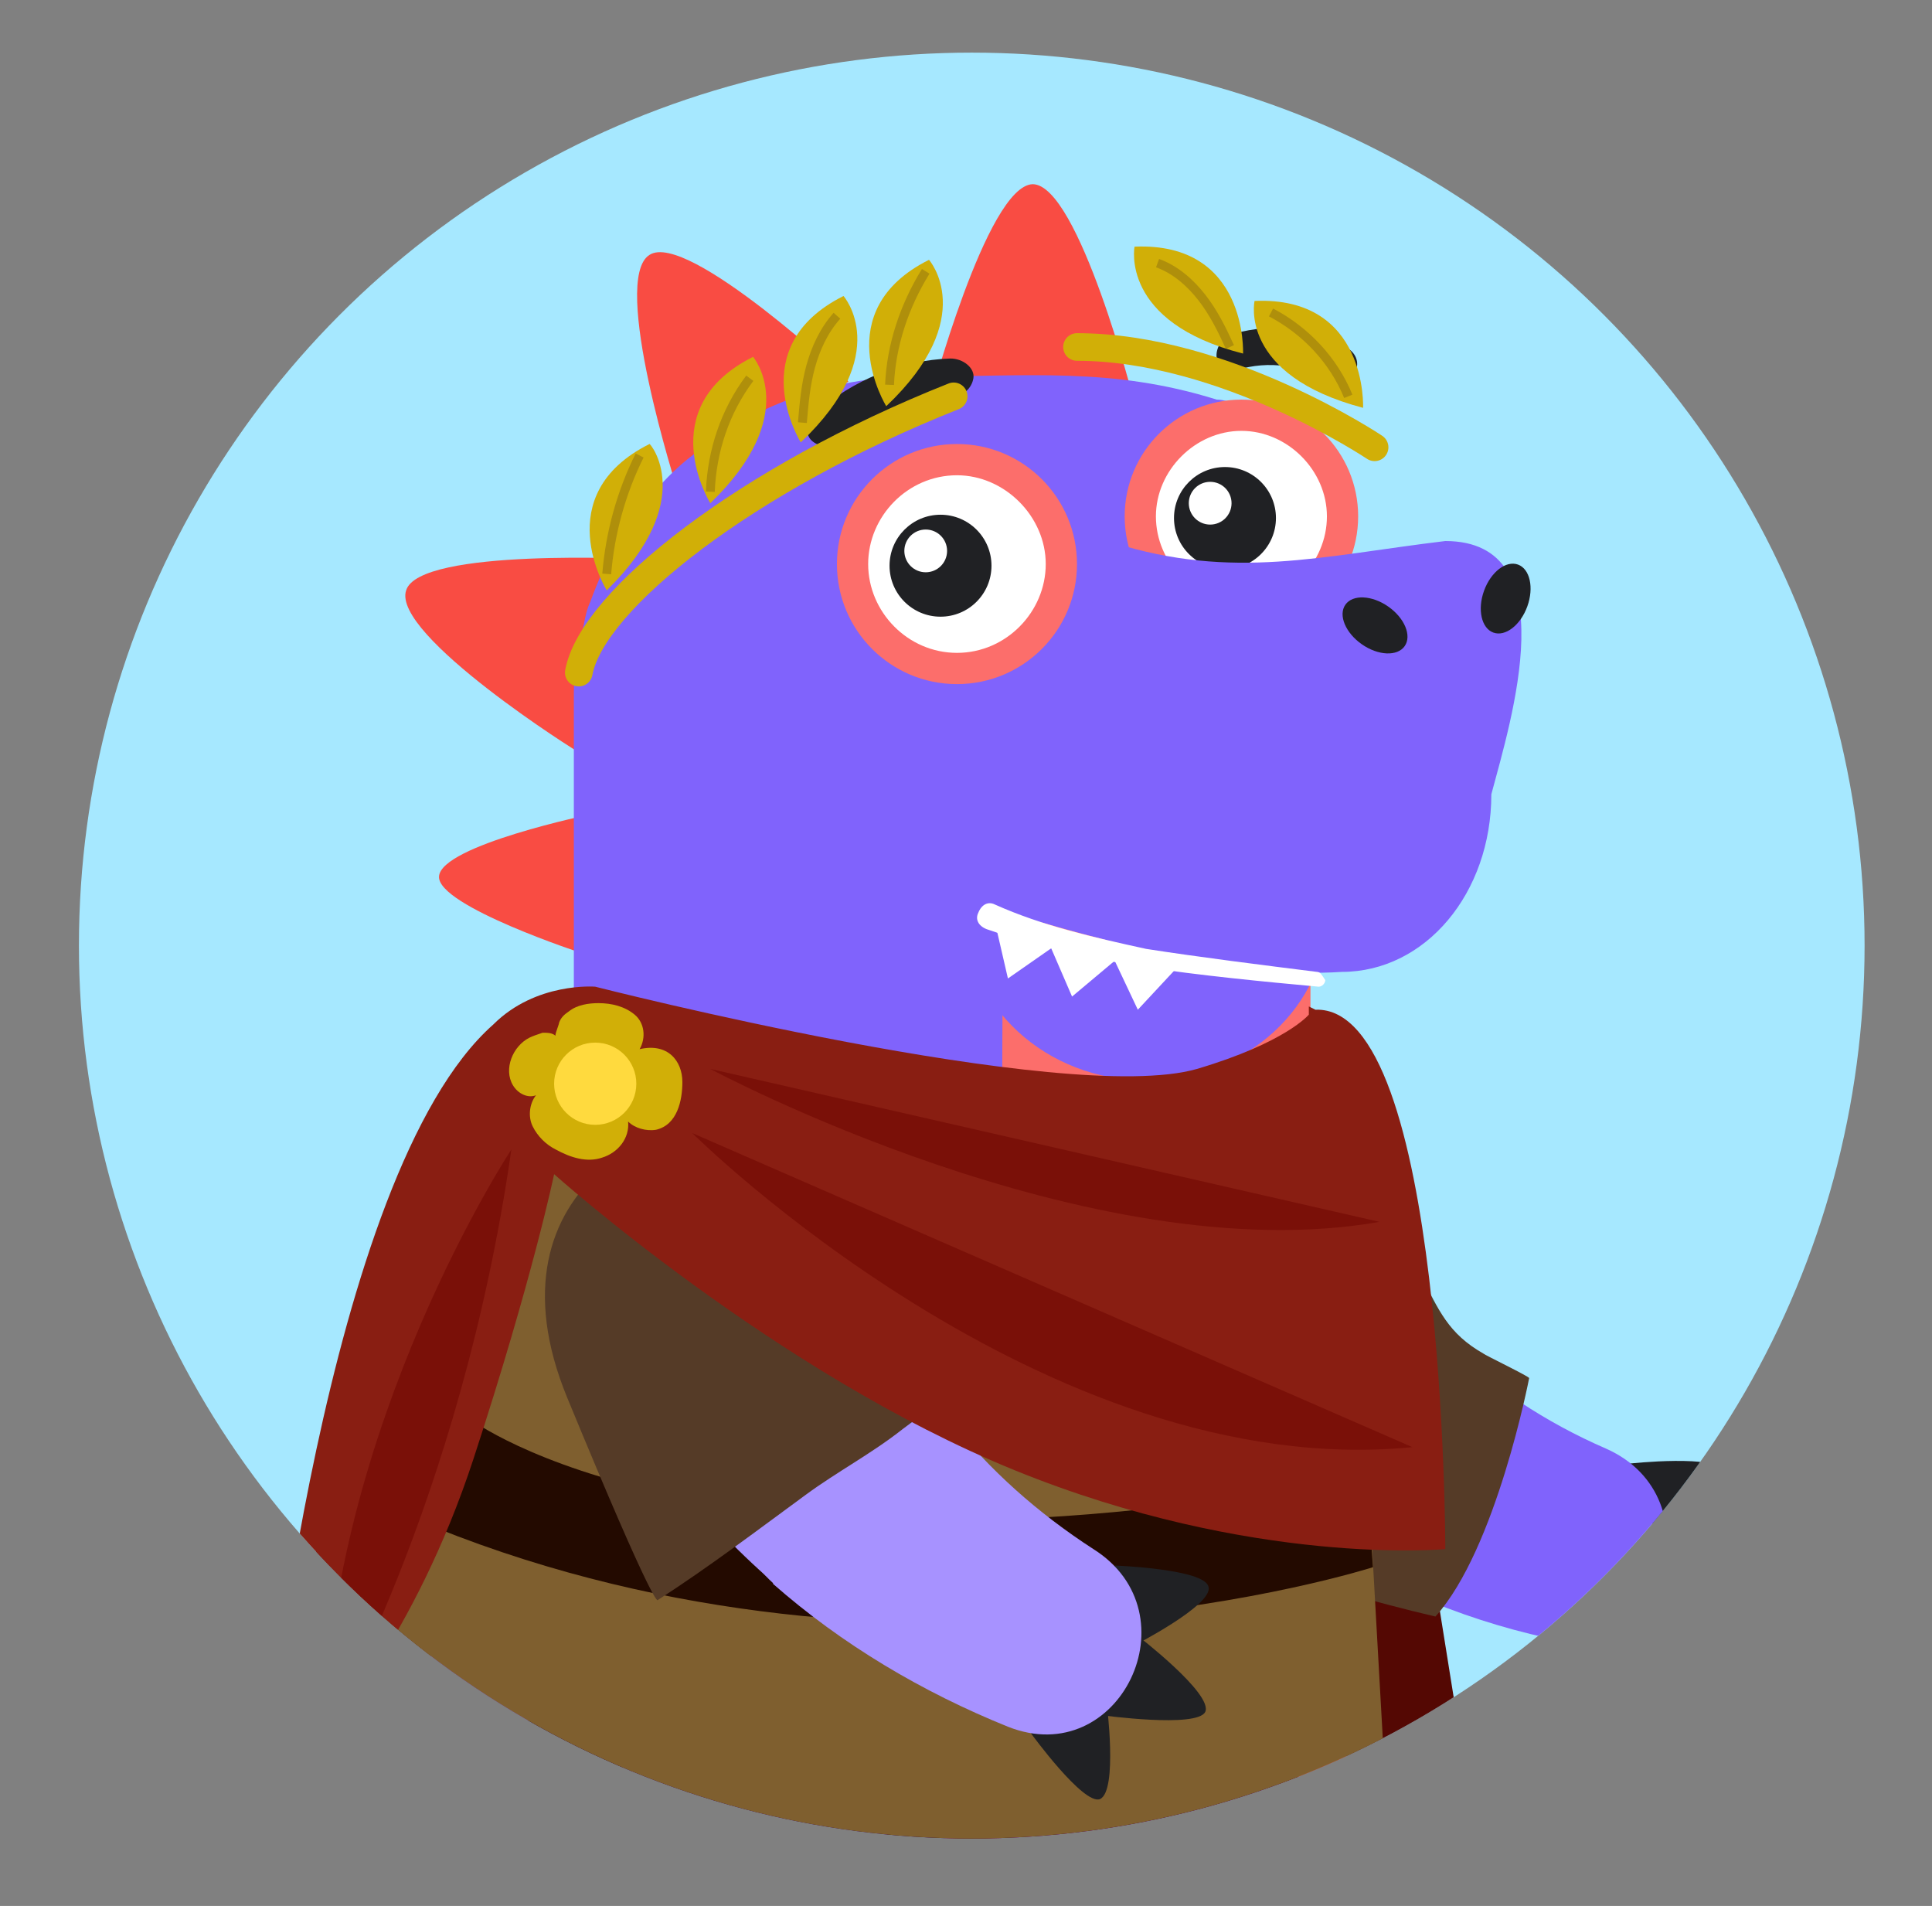 <?xml version="1.0" encoding="UTF-8"?>
<!-- Generator: Adobe Illustrator 25.4.1, SVG Export Plug-In . SVG Version: 6.00 Build 0)  -->
<svg xmlns="http://www.w3.org/2000/svg" xmlns:xlink="http://www.w3.org/1999/xlink" version="1.1" id="Layer_1" x="0px" y="0px" viewBox="0 0 117.5 115.9" style="enable-background:new 0 0 117.5 115.9;" xml:space="preserve">
<rect x="0" y="0" width="117.5" height="115.9" fill="#808080" stroke="none"/>
<style type="text/css">
	.st0{fill:#A6E8FF;}
	.st1{clip-path:url(#SVGID_00000175321687819614511570000014124355340317368509_);}
	.st2{fill:#C18748;}
	.st3{fill:#540803;}
	.st4{fill-rule:evenodd;clip-rule:evenodd;fill:#F94C43;}
	.st5{fill-rule:evenodd;clip-rule:evenodd;fill:#8063FC;}
	.st6{fill-rule:evenodd;clip-rule:evenodd;fill:#FC6E6B;}
	.st7{fill-rule:evenodd;clip-rule:evenodd;fill:#A792FF;}
	.st8{fill:#432F20;}
	.st9{fill:#56231D;}
	.st10{fill:#682318;}
	.st11{fill-rule:evenodd;clip-rule:evenodd;fill:#604229;}
	.st12{fill:#202124;}
	.st13{fill:#8063FC;}
	.st14{fill:#553B27;}
	.st15{fill-rule:evenodd;clip-rule:evenodd;fill:#202124;}
	.st16{fill-rule:evenodd;clip-rule:evenodd;fill:#FC9292;}
	.st17{fill:#FC6E6B;}
	.st18{fill:#FFFFFF;}
	.st19{fill-rule:evenodd;clip-rule:evenodd;fill:#FFFFFF;}
	.st20{fill:#230A00;}
	.st21{fill:#7F5F2F;}
	.st22{fill:#B6B6B7;}
	.st23{fill:#CBA846;}
	.st24{fill:#A792FF;}
	.st25{fill:#891E12;}
	.st26{fill:none;stroke:#D1AF07;stroke-width:1.679;stroke-linecap:round;stroke-linejoin:round;stroke-miterlimit:10;}
	.st27{fill:#D1AF07;}
	.st28{fill:#FFDA3E;}
	.st29{fill:none;stroke:#AF8F0B;stroke-width:0.54;stroke-miterlimit:10;}
	.st30{fill:#7A1008;}
</style>
<circle class="st0" cx="59.1" cy="57.5" r="54.3"></circle>
<g>
	<defs>
		<circle id="SVGID_1_" cx="59.1" cy="57.5" r="54.3"></circle>
	</defs>
	<clipPath id="SVGID_00000057848000732323123890000014250051291084769448_">
		<use xlink:href="#SVGID_1_" style="overflow:visible;"></use>
	</clipPath>
	<g style="clip-path:url(#SVGID_00000057848000732323123890000014250051291084769448_);">
		<path class="st3" d="M82.5,66.3l10.6,66.2l-26.6,3.6l-25.7-2.3c0,0-8.7,3.9-12,3.5c-3.3-0.5-18-6.2-18-6.2L21,86.6L29.5,65    L82.5,66.3z"></path>
		<g id="horns_Voobr_00000006668205310604540770000016508066792866752147_">
			<g>
				<path class="st4" d="M35.5,58l0.5-8.5c0,0-9.2,1.9-9.3,3.8C26.6,55.1,35.5,58,35.5,58z"></path>
			</g>
			<g>
				<path class="st4" d="M35.3,45.8L39,34c0,0-13.5-0.7-14.3,1.9C23.8,38.6,35.2,45.8,35.3,45.8z"></path>
			</g>
			<g>
				<path class="st4" d="M35.3,72.8l0.5-8.5c0,0-9.2,1.9-9.3,3.8C26.4,69.9,35.3,72.8,35.3,72.8z"></path>
			</g>
			<g>
				<path class="st4" d="M35.5,87l0.5-8.5c0,0-9.2,1.9-9.3,3.8C26.6,84.1,35.5,87,35.5,87z"></path>
			</g>
			<g>
				<path class="st4" d="M30,100.3l3.8-7.6c0,0-9.1-1.9-10-0.3C23,94.1,30,100.3,30,100.3z"></path>
			</g>
			<g>
				<path class="st4" d="M56.5,24.5H69c0,0-3.4-13.3-6.2-13.3C60,11.3,56.5,24.5,56.5,24.5L56.5,24.5z"></path>
			</g>
			<g>
				<path class="st4" d="M41.2,29.8l10.4-6.6c0,0-9.8-9.2-12.1-7.7C37.1,17,41.2,29.8,41.2,29.8L41.2,29.8z"></path>
			</g>
			<g>
				<path class="st4" d="M18.7,109.4l6.9-5c0,0-7.3-5.9-8.8-4.8C15.3,100.6,18.6,109.4,18.7,109.4z"></path>
			</g>
			<g>
				<path class="st4" d="M8,110.6l5.5-1.8c0,0-3.5-5.3-4.7-4.9C7.6,104.3,8,110.7,8,110.6z"></path>
			</g>
		</g>
		<g id="body_Voobr_00000101088539569121445490000017386255399818443184_">
			<path class="st5" d="M26.6,122.9C26.6,122.9,26.6,122.9,26.6,122.9c0.5,0.2,1.1,0.2,1.5,0.4c5.7,1.3,11.4,1.8,17.2,1.8     c8.9,0,19.6-0.8,26.9-6.6c2.5-2,4.5-4.5,5.7-7.3c2.5-5.8,1.7-12.5,1.7-18.7v-29v-4.6v-1.9c0.2-8.9,6-28.3-4.2-32.3     c-0.5-0.2-0.9-0.4-1.4-0.4c-6.4-2-11.5-1.4-18.3-1.4c-5.2,0-10,1.8-13.6,4.8c-0.8,0.6-1.6,1.4-2.3,2.2c-1.7,1.9-3,4.2-3.9,6.7     c-0.2,0.4-0.3,0.9-0.4,1.4c-0.2,0.9-0.4,1.9-0.5,2.9c-0.1,0.5-0.1,1-0.1,1.5v23.4c0,2.2-0.3,17-0.6,19.2     c-2.1,13.9-14.7,24.5-30.1,24.5H4.3c-2.4,0-3.2,2.6-1.4,3.8C11.3,118.1,19.3,121.2,26.6,122.9z"></path>
		</g>
		<g id="belly_Voobr_00000042014034407624757300000008216438043493280435_">
			<path class="st6" d="M44.9,120.5c2.7-0.8,5.3-1.9,7.6-3.6c0,0,0,0,0.1,0c0,0,0.1,0,0.1-0.1c5-3.8,8.2-9.6,8.2-16.1     c0-0.2,0-0.4,0-0.6V78.3l0.1-24.5c5.2,1.8,11.6,2.9,18.7,3.1v4.3v1.9l0.1,17.1c0,1.8,0.7,3.8,1,5.5c0.4,2,0.7,4,1,5.9     c0.6,4,1,8,0.6,11.9c-0.8,9-6.3,15.7-14.9,18.4c-13,4.2-27.6,4.7-40.7,0.9c0,0,0,0-0.1,0C35,122.9,41.3,121.4,44.9,120.5z"></path>
		</g>
		<g>
			<path class="st5" d="M61,112.6V126h17.8v-13.4c0-4.9-4-8.9-8.9-8.9C65,103.7,61,107.7,61,112.6L61,112.6z"></path>
		</g>
		<g>
			<path class="st7" d="M36.2,112.6V126h17.8v-13.4c0-4.9-4-8.9-8.9-8.9C40.2,103.7,36.2,107.7,36.2,112.6L36.2,112.6z"></path>
		</g>
		<path class="st8" d="M81.4,113.5l-21.9,5.1l0.9,4.3l0.6,23.5l0.1,0.5c0.2,1,1,1.6,2,1.6h0.5l15.3-8.8l1.7-19.4L81.4,113.5z"></path>
		<path class="st9" d="M83,112.6l-0.7,5.7c-0.2,1.3-0.4,2.7-0.7,4l-1.9,7.2l-1.7,0l-4.6,0.1l-1.7,0l-4.5,0.1l-1.3,0l-3.2,0.1l-2.1,0    l-2.9-7.2l1.9-4.1l2.4-0.6l4.6-1.2l2.8-0.7l3.4-0.9l4.1-1l4.4-1.1L83,112.6z"></path>
		<path class="st10" d="M81.2,113c-0.5,3.2-2,12.1-3.2,16.5l-2.9-0.2l1.7-15.2L81.2,113z"></path>
		<path class="st10" d="M73.7,114.9l-1.2,14.6l-3.5,0.1c1.2-3.7,1.2-9.8,0.4-13.6L73.7,114.9z"></path>
		<path class="st8" d="M60.8,121.2l1-2.9L31,114.9l3,5.3c0,0,1.7,19.5,1.7,24.2c0,4.8,3,4,3,4l15.8-8.5l-0.5-13.7L60.8,121.2z"></path>
		<path class="st10" d="M61.2,121.4l-4.1,5.2c-0.4,0.2-0.7,0.5-1,0.8l-1.9,1.9l-1.4-0.1l-2.9-0.2l-2.2-0.1l-3.2-0.2l-3-0.2l-3.8-0.2    l-2.9-0.1c-0.1-1.8-0.3-3.4-0.4-4.8c-0.2-2.2-0.9-4.4-2-6.3l-1.3-2.4l3.7,0.4l5.1,0.6l5,0.6l3.7,0.4l6.3,0.7l6.8,0.8l0.2,1.2    L61.2,121.4z"></path>
		<path class="st9" d="M41.4,128.7c-0.1,1.2-0.2,2-0.2,2l-3.5-0.5c0-0.6-0.1-1.1-0.1-1.7c-0.5-6.7-1.9-10.9-2.9-13.2l5.1,0.6    C41.8,119.3,41.7,125.5,41.4,128.7z"></path>
		<g id="hand_x5F_back_Voobr_00000130621480238672844460000005788482728959763116_">
			<g>
				<path class="st12" d="M100.9,93.7L99.1,89c0,0,5.4-0.6,5.9,0.5C105.3,90.4,100.9,93.7,100.9,93.7z"></path>
			</g>
			<g>
				<path class="st12" d="M99.6,98.1l1.4-5.2c0,0,5.1,2.9,4.8,4C105.4,98.1,99.6,98.1,99.6,98.1z"></path>
			</g>
			<g>
				<path class="st12" d="M95.4,99.8l4.3-2.5c0,0,1.5,5.3,0.5,5.9C99.3,103.7,95.4,99.8,95.4,99.8z"></path>
			</g>
			<g>
				<path class="st13" d="M80.4,71.4c-1.8-4.1-6.4-6.1-10.7-4.7c-0.1,0-0.1,0.1-0.2,0.1c-5.6,1.9-7.8,8.6-4.4,13.4      c3.7,5.2,8.3,9.5,13.4,12.9l9.3-11.4C84.8,78.7,82.2,75.2,80.4,71.4z"></path>
			</g>
			<g>
				<path class="st13" d="M94.1,99.6c7.1,1.7,10.3-8.5,3.6-11.5c-3.7-1.6-7-3.8-9.7-6.4l-9.3,11.3C83.4,96.1,88.6,98.4,94.1,99.6z"></path>
			</g>
			<g>
				<circle class="st13" cx="82.7" cy="87" r="7.4"></circle>
			</g>
		</g>
		<path class="st14" d="M83,72.7c-0.1-0.1-0.3-0.3-0.5-0.4c-2.7-2.1-6.8-2-9.7-0.1c-2.9,1.9-4.7,5.2-5,8.6c-0.1,1.4-0.1,2.9,0.2,4.3    c1.3,8.5,12.1,11.5,19.3,13.2C91,94.2,93,83.8,93,83.8c0-0.1-2.7-1.4-2.8-1.5c-2.1-1.2-2.7-2.6-3.8-4.8C85.4,75.8,84.4,74,83,72.7    z"></path>
		<g id="jaw_Voobr_00000093167502003114628590000002940588995642601385_">
			<ellipse class="st5" cx="69.7" cy="55.6" rx="11" ry="10.1"></ellipse>
		</g>
		<g id="mouth_Voobr_00000148627978909747259250000004392627458038036108_">
			<path class="st15" d="M60,50.3c0,1.3,0.4,2.4,1.1,3.5c0.5,0.8,1.3,1.6,2.1,2.2c0.1,0.1,0.2,0.1,0.2,0.1c1.2,0.8,2.7,1.4,4.4,1.6     c0.1,0,0.3,0.1,0.5,0.1c0.3,0,0.5,0,0.8,0c0.2,0,0.5,0,0.7,0s0.5-0.1,0.8-0.1c1.4-0.1,2.6-0.6,3.6-1.2c0.1,0,0.1-0.1,0.1-0.1     c2.3-1.4,3.8-3.6,3.8-6.1c0-4.2-4.1-7.6-9.1-7.6C64.1,42.8,60,46.1,60,50.3L60,50.3z"></path>
			<path class="st13" d="M68,57.7c-0.1,0-0.1,0-0.2,0c-1.6-0.1-3.1-0.7-4.4-1.6c0-0.1-0.1-0.1-0.1-0.1c0,0-0.1,0-0.1-0.1     c-0.9-0.7-1.6-1.4-2.1-2.2c-0.7-1.1-1.1-2.3-1.1-3.5c0-2,0.9-3.9,2.7-5.3c1.7-1.4,4-2.2,6.5-2.2c2.4,0,4.7,0.8,6.4,2.2     c1.7,1.4,2.7,3.4,2.7,5.4c0,2.5-1.4,4.7-3.9,6.1l0,0l0,0c0,0,0,0-0.1,0s0,0-0.1,0c-1.2,0.7-2.4,1.1-3.6,1.2c-0.1,0-0.2,0-0.4,0     c-0.1,0-0.3,0-0.4,0h-1.5C68.2,57.8,68.1,57.7,68,57.7z M70.6,57.6c1.3-0.1,2.5-0.6,3.7-1.2l0,0l0,0c0,0,0,0,0.1,0c0,0,0,0,0.1,0     c2.4-1.4,3.8-3.7,3.8-6.1c0-4.2-4.1-7.5-9-7.5C64,42.8,60,46.1,60,50.3c0,1.2,0.4,2.4,1.1,3.5c0.5,0.8,1.2,1.6,2.1,2.2     c0,0.1,0.1,0.1,0.1,0.1c0,0,0.1,0,0.1,0.1c1.3,0.9,2.8,1.4,4.4,1.6c0.1,0,0.2,0,0.2,0c0.1,0,0.2,0,0.3,0h1.5c0.1,0,0.2,0,0.4,0     C70.3,57.7,70.5,57.6,70.6,57.6L70.6,57.6z"></path>
		</g>
		<g id="tongue_Voobr_00000039116974373707687890000017306720038482066609_">
			<path class="st16" d="M61.1,53.8c0.5,0.8,1.3,1.6,2.1,2.2c0.1,0.1,0.2,0.1,0.2,0.1c1.2,0.8,2.7,1.4,4.4,1.6     c0.1,0,0.3,0.1,0.5,0.1c0.3,0,0.5,0,0.8,0c0.2,0,0.5,0,0.7,0s0.5-0.1,0.8-0.1c-1.1-1.4-2.8-2.6-4.8-3.3c-0.7-0.3-1.4,0.1-2.1,0     C62.8,54.4,61.9,53.7,61.1,53.8L61.1,53.8z"></path>
		</g>
		<g id="blepharon_x5F_back_Voobr_00000026155259546319446640000003833320632551043481_">
			<circle class="st17" cx="75.5" cy="31.4" r="7.1"></circle>
		</g>
		<g id="eye_x5F_back_Voobr_00000075125170495554199820000006863119916736945592_">
			<path class="st18" d="M70.3,31.4c0-2.8,2.4-5.2,5.2-5.2s5.2,2.4,5.2,5.2c0,2.8-2.3,5.2-5.2,5.2C72.6,36.6,70.3,34.2,70.3,31.4z"></path>
		</g>
		<g>
			<g>
				<circle class="st12" cx="74.5" cy="31.5" r="3.1"></circle>
			</g>
			<g>
				<circle class="st18" cx="73.6" cy="30.6" r="1.3"></circle>
			</g>
		</g>
		<g id="nose_Voobr_00000021809261474200690970000009527849703209168262_">
			<path class="st5" d="M60,55.1c7.9,2.4,15.6,4.4,21.6,4c5.1,0,9.1-4.8,9.1-10.8c1.2-4.5,4.6-15.4-2.8-15.4     C80.4,33.8,75,35.3,67.7,33c0.1,0-2.7,8.6-7,13.8C57.8,50.3,60,55.1,60,55.1L60,55.1z"></path>
		</g>
		<g id="nostril_Voobr_00000059275026678762974070000000376214685603710640_">
			<g>
				
					<ellipse transform="matrix(0.34 -0.94 0.94 0.34 26.212 110.127)" class="st15" cx="91.6" cy="36.4" rx="2.2" ry="1.4"></ellipse>
			</g>
			<g>
				<ellipse transform="matrix(0.572 -0.82 0.82 0.572 4.647 84.847)" class="st15" cx="83.6" cy="38" rx="1.4" ry="2.2"></ellipse>
			</g>
		</g>
		<g id="teeth_Voobr_00000072238395590741075550000012348414811580928429_">
			<g>
				<polygon class="st19" points="68.3,58 63.6,56.9 65.2,60.6     "></polygon>
			</g>
			<g>
				<polygon class="st19" points="71.9,58.5 67.5,57.8 69.2,61.4     "></polygon>
			</g>
			<g>
				<polygon class="st19" points="64.6,57.2 60.4,55.6 61.3,59.5     "></polygon>
			</g>
		</g>
		<g id="lips_Voobr_00000134949662611878924290000002295402531836091581_">
			<path class="st19" d="M80.1,59.1c-3.2-0.4-7.2-0.9-10.4-1.4c-3.2-0.7-6.3-1.4-9.2-2.7l0,0c-0.4-0.2-0.8,0-1,0.5     c-0.2,0.4,0,0.8,0.5,1l0,0c3.2,1.1,6.3,1.8,9.6,2.3c3.2,0.5,7.3,0.9,10.6,1.2c0.2,0,0.4-0.2,0.4-0.4     C80.4,59.3,80.3,59.1,80.1,59.1L80.1,59.1z"></path>
		</g>
		<g id="blepharon_x5F_front_Voobr_00000094578846368400100400000003983165281788789647_">
			<ellipse class="st17" cx="58.2" cy="34.3" rx="7.3" ry="7.3"></ellipse>
		</g>
		<g id="eye_x5F_front_Voobr_00000115506862342641313800000006196572808761767556_">
			<path class="st18" d="M52.8,34.3c0-2.9,2.4-5.4,5.4-5.4c2.9,0,5.4,2.5,5.4,5.4c0,2.9-2.4,5.4-5.4,5.4     C55.2,39.7,52.8,37.2,52.8,34.3z"></path>
		</g>
		<g>
			<circle class="st12" cx="57.2" cy="34.4" r="3.1"></circle>
		</g>
		<g id="brow_x5F_back_Voobr_00000103222730037163301270000008119704208762225822_">
			<path class="st15" d="M80.9,23.3c-1.7-1.1-3.7-1.4-5.7-0.8c-0.5,0.2-1-0.1-1.2-0.7l0,0c-0.1-0.6,0.3-1.3,1-1.5     c2.5-0.7,5-0.4,7,0.9c0.6,0.4,0.7,1.1,0.3,1.6l0,0C81.9,23.5,81.3,23.6,80.9,23.3L80.9,23.3z"></path>
		</g>
		<g>
			<circle class="st18" cx="56.3" cy="33.5" r="1.3"></circle>
		</g>
		<path class="st20" d="M22.4,103.9l-3.7,5.5c34.9,19.4,65.3,2.7,65.3,2.7l-1.3-3.8L22.4,103.9z"></path>
		<path class="st21" d="M81.7,63c-22.2,7.6-47.8-1.6-47.8-1.6c1,17.3-14.1,44.1-14.1,44.1c34.3,20.5,64.5,3.8,64.5,3.8L81.7,63z"></path>
		<path class="st20" d="M83.1,89.7c-39.8,7.8-54.5-3.4-54.5-3.4l-2.1,6.6c28.7,11.5,57,2.4,57,2.4L83.1,89.7z"></path>
		<path class="st22" d="M55.7,68.9L55.7,68.9c-0.1-0.7,0.4-1.4,1.1-1.4l1.4-0.2c0.7-0.1,1.4,0.4,1.4,1.1l0,0    c0.1,0.7-0.4,1.4-1.1,1.4L57.1,70C56.4,70.1,55.8,69.6,55.7,68.9z"></path>
		<g id="brow_x5F_front_Voobr_00000084518964718840426880000009170720267125972133_">
			<path class="st15" d="M51.3,26.8c1.8-1.7,4.2-2.7,6.6-2.7c0.7,0,1.2-0.5,1.3-1.1l0,0c0.1-0.6-0.6-1.2-1.4-1.2     c-3,0.1-5.9,1.3-8.2,3.3c-0.6,0.6-0.7,1.4-0.1,1.8l0,0C50.1,27.3,50.8,27.2,51.3,26.8z"></path>
		</g>
		<g>
			<g id="hand_x5F_back_Voobr_00000165928896296116048650000002436200136683454647_">
				<g>
					<path class="st12" d="M68.9,100.1l-1.1-4.9c0,0,5.5,0.2,5.7,1.3C73.8,97.6,68.9,100.1,68.9,100.1z"></path>
				</g>
				<g>
					<path class="st12" d="M67,104.3l2.1-4.9c0,0,4.7,3.6,4.2,4.7C72.8,105.1,67,104.3,67,104.3z"></path>
				</g>
				<g>
					<path class="st12" d="M62.7,105.4l4.6-1.9c0,0,0.7,5.4-0.4,5.9C65.9,109.8,62.7,105.4,62.7,105.4z"></path>
				</g>
				<g>
					<path class="st24" d="M52,75.1c-1.2-4.3-5.5-6.9-9.9-6.2c-0.1,0-0.1,0-0.2,0c-5.8,1-9,7.3-6.3,12.6c2.9,5.7,6.8,10.7,11.4,14.7       l10.9-9.9C55.2,83,53.2,79.1,52,75.1z"></path>
				</g>
				<g>
					<path class="st24" d="M61.3,105c6.8,2.7,11.4-6.9,5.2-10.8c-3.4-2.2-6.3-4.8-8.7-7.8L47,96.3C51.2,100,56.1,102.9,61.3,105z"></path>
				</g>
				<g>
					<ellipse class="st24" cx="52" cy="90.8" rx="7.4" ry="7.4"></ellipse>
				</g>
			</g>
			<path class="st14" d="M56.5,81.5c-2.7-4.4-5.1-10.5-10.2-12.6S29.1,71.9,34.5,85S40,97.3,40,97.3c3.1-2,6-4.2,9-6.4     c1.9-1.4,4-2.5,5.9-4c0.8-0.6,2.1-1.5,2.5-2.4C58,83,57.3,82.8,56.5,81.5z"></path>
		</g>
		<path class="st25" d="M80,61.4L80,61.4l-0.4-0.2l0,0.5c0,0-1.4,1.7-6.8,3.3c-8,2.3-36.6-5-36.6-5l0,0l0,0l0,0l0,0    c0,0-3.6-0.3-6.2,2.3c-10.3,9.1-13.8,44.9-13.8,44.9l3.5-1.6c0,0,5.5-5.9,9.1-16.9s4.9-17.3,4.9-17.3s13.5,12.1,28,18    s26.2,4.8,26.2,4.8S87.9,61.1,80,61.4z"></path>
		<path class="st26" d="M35.2,40.9C36,36.5,45.4,29.1,58,24.1"></path>
		<path class="st26" d="M83.6,27.2c0,0-9.1-6.1-18.1-6.1"></path>
		<path class="st27" d="M36.9,35.9c0,0-3.6-5.8,2.6-8.9C39.5,26.9,42.5,30.4,36.9,35.9z"></path>
		<path class="st27" d="M43.2,30.6c0,0-3.6-5.8,2.6-8.9C45.8,21.7,48.8,25.2,43.2,30.6z"></path>
		<path class="st27" d="M48.7,26.9c0,0-3.6-5.8,2.6-8.9C51.3,18,54.4,21.5,48.7,26.9z"></path>
		<path class="st27" d="M53.9,24.7c0,0-3.6-5.8,2.6-8.9C56.5,15.8,59.6,19.3,53.9,24.7z"></path>
		<path class="st27" d="M82.9,24.8c0,0,0.3-6.8-6.6-6.5C76.3,18.3,75.3,22.8,82.9,24.8z"></path>
		<path class="st27" d="M75.6,21.5c0,0,0.3-6.8-6.6-6.5C69,15,68.1,19.6,75.6,21.5z"></path>
		<path class="st27" d="M41.5,65.8c0,1.1-0.3,2.6-1.6,2.9c-0.6,0.1-1.3-0.1-1.7-0.5c0.1,1-0.6,1.9-1.6,2.2c-0.9,0.3-1.9,0-2.8-0.5    c-0.6-0.3-1.1-0.8-1.4-1.4c-0.3-0.6-0.2-1.4,0.2-1.9c-0.5,0.2-1.1-0.1-1.4-0.6c-0.6-1,0-2.4,1-2.9c0.2-0.1,0.5-0.2,0.8-0.3    c0.3,0,0.6,0,0.8,0.2C33.7,63,34,62.3,34,62.2c0.1-0.3,0.3-0.5,0.6-0.7c0.5-0.4,1.2-0.5,1.8-0.5c0.8,0,1.6,0.2,2.2,0.7    c0.6,0.5,0.7,1.4,0.3,2.1C40.6,63.4,41.5,64.5,41.5,65.8z"></path>
		<circle class="st28" cx="36.2" cy="65.9" r="2.5"></circle>
		<path class="st29" d="M36.9,34.9c0.2-2.5,0.9-5,2-7.2"></path>
		<path class="st29" d="M43.2,29.9c0.1-2.5,0.9-4.9,2.4-6.9"></path>
		<path class="st29" d="M48.8,25.7c0.1-1.2,0.2-2.3,0.5-3.4s0.8-2.2,1.6-3.1"></path>
		<path class="st29" d="M54.1,23.4c0.1-2.4,0.9-4.8,2.2-6.9"></path>
		<path class="st29" d="M70.4,16c1.1,0.4,2,1.2,2.7,2.1c0.7,0.9,1.2,1.9,1.7,3"></path>
		<path class="st29" d="M77.3,19c2.1,1.1,3.8,2.9,4.7,5.1"></path>
		<path class="st30" d="M42.1,68.9c0,0,21.4,21.3,43.8,19.1L42.1,68.9z"></path>
		<path class="st30" d="M43.2,65c0,0,23.1,12.4,40.7,9.3L43.2,65z"></path>
		<path class="st30" d="M19.7,105.5c0,0,8.3-14,11.4-35.6C31.1,69.9,20.1,86.6,19.7,105.5z"></path>
	</g>
</g>
</svg>
